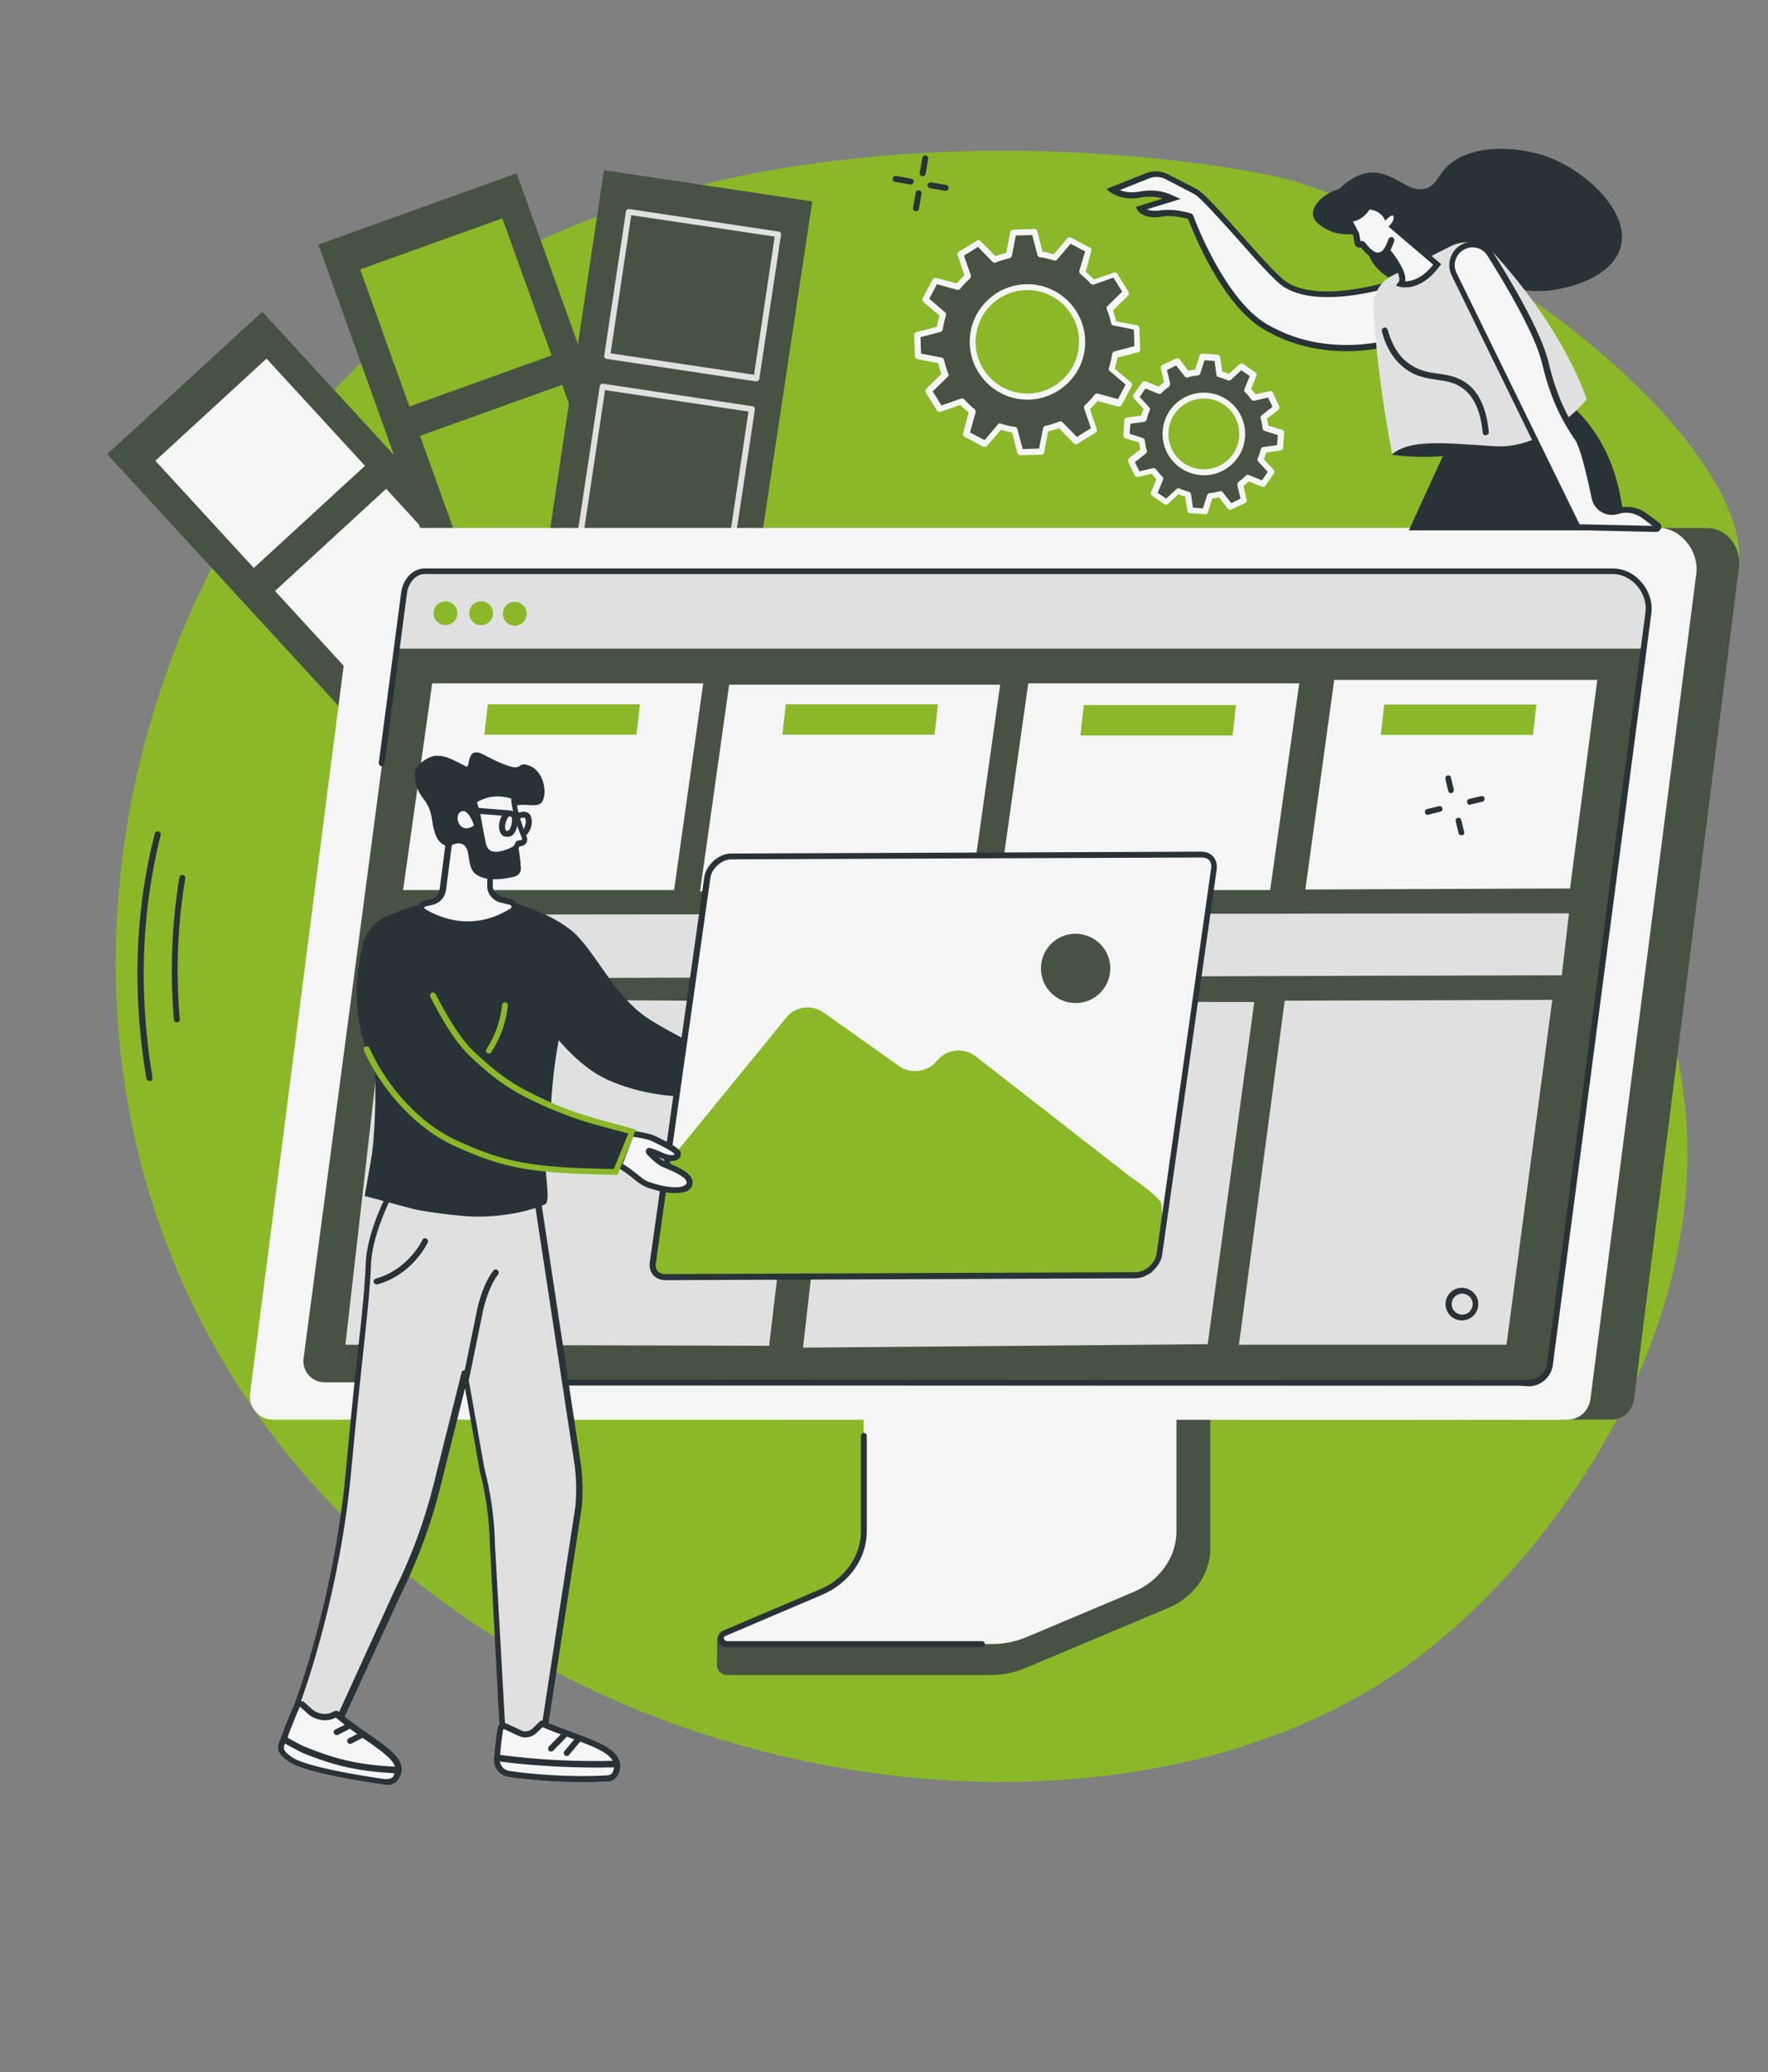 <?xml version="1.0" encoding="utf-8"?>
<!-- Generator: Adobe Illustrator 28.2.0, SVG Export Plug-In . SVG Version: 6.00 Build 0)  -->
<svg version="1.1" id="Layer_1" xmlns="http://www.w3.org/2000/svg" xmlns:xlink="http://www.w3.org/1999/xlink" x="0px" y="0px"
	 viewBox="0 0 668 783" style="enable-background:new 0 0 668 783;" xml:space="preserve">
<rect x="0" y="0" width="668" height="783" fill="#808080" stroke="none"/>
<style type="text/css">
	.st0{fill:#8BB829;}
	.st1{fill:#485244;}
	.st2{fill:#F5F5F5;}
	.st3{fill:#E0E0E0;}
	.st4{fill:#293237;}
</style>
<path class="st0" d="M489.7,68.7c-13.6-4.4-85.1-17.3-164.9-9c-19.3,2-97.5,10.1-158.3,52.4C62.8,184,0.5,360.9,79.3,505.6
	c91.8,168.6,329.6,209.7,450.5,125C583.4,593,643.4,510.1,637.1,423c-5.1-70.1-52.4-135.3-20.3-175.5c15.5-19.4,34.5-14.3,39.3-29.9
	C667.5,180.4,585.7,99.6,489.7,68.7"/>
<path class="st1" d="M247.2,279l-58.6,53.8L40.5,171.6l58.6-53.8L247.2,279"/>
<path class="st2" d="M137.9,176l-42,38.6l-37.2-40.5l42-38.6L137.9,176"/>
<path class="st2" d="M183.1,225.2l-42,38.6l-37.2-40.5l42-38.6L183.1,225.2"/>
<path class="st0" d="M228.3,273.7l-42,38.6l-37.2-40.5l42-38.6L228.3,273.7"/>
<path class="st1" d="M269.2,271.6l-74.9,26.9l-74-206.1l74.9-26.9L269.2,271.6"/>
<path class="st0" d="M208.4,134.3l-53.7,19.3l-18.6-51.8l53.7-19.3L208.4,134.3"/>
<path class="st0" d="M231,197.2l-53.7,19.3l-18.6-51.8l53.7-19.3L231,197.2"/>
<path class="st3" d="M253.8,259.4l-53.7,19.3l-18.6-51.8l53.7-19.3L253.8,259.4"/>
<path class="st1" d="M274.3,292.6l-78.6-11.8l32.5-216.5l78.7,11.8L274.3,292.6"/>
<path class="st3" d="M230.7,133.5l54.2,8.1l7.8-52.2l-54.2-8.1L230.7,133.5z M285.8,144.1c-0.1,0-0.1,0-0.2,0l-56.4-8.5
	c-0.6-0.1-1-0.7-0.9-1.3l8.2-54.4c0.1-0.6,0.7-1,1.3-0.9l56.4,8.5c0.3,0,0.6,0.2,0.7,0.4c0.2,0.2,0.2,0.5,0.2,0.8l-8.2,54.4
	c0,0.3-0.2,0.6-0.4,0.7C286.3,144,286.1,144.1,285.8,144.1"/>
<path class="st3" d="M220.8,199.6l54.2,8.1l7.8-52.2l-54.2-8.1L220.8,199.6z M275.9,210.1c-0.1,0-0.1,0-0.2,0l-56.4-8.5
	c-0.6-0.1-1-0.7-0.9-1.3l8.2-54.4c0.1-0.6,0.7-1,1.3-0.9l56.4,8.5c0.6,0.1,1,0.7,0.9,1.3l-8.2,54.4c0,0.3-0.2,0.6-0.4,0.7
	C276.4,210,276.2,210.1,275.9,210.1"/>
<path class="st3" d="M211.4,265.2l54.2,8.1l7.8-52.2l-54.2-8.1L211.4,265.2z M266.6,275.7c-0.1,0-0.1,0-0.2,0l-56.4-8.5
	c-0.6-0.1-1-0.7-0.9-1.3l8.2-54.4c0-0.3,0.2-0.6,0.4-0.7c0.2-0.2,0.5-0.2,0.8-0.2l56.4,8.5c0.6,0.1,1,0.7,0.9,1.3l-8.2,54.4
	C267.6,275.3,267.1,275.7,266.6,275.7"/>
<path class="st1" d="M453.7,178.4c-8-0.6-13.9-7.6-13.3-15.6c0.6-8,7.6-13.9,15.6-13.3c8,0.6,13.9,7.6,13.3,15.6
	C468.7,173.1,461.7,179.1,453.7,178.4z M483.7,169.1l0.4-5.6l-5.9-1.8c-0.1-1.3-0.4-2.6-0.7-3.9l4.8-3.8l-2.4-5.1l-6,1.4
	c-0.8-1.1-1.6-2.1-2.5-3l2.3-5.7l-4.6-3.2l-4.5,4.2c-1.2-0.5-2.4-1-3.7-1.3l-0.9-6.1l-5.6-0.4l-1.8,5.9c-1.3,0.1-2.6,0.4-3.9,0.7
	l-3.8-4.8l-5.1,2.4l1.4,6c-1.1,0.8-2.1,1.6-3,2.5l-5.7-2.3l-3.2,4.6l4.2,4.5c-0.5,1.2-1,2.4-1.3,3.7l-6.1,0.9l-0.4,5.6l5.9,1.8
	c0.1,1.3,0.4,2.6,0.7,3.9l-4.8,3.8l2.4,5.1l6-1.4c0.8,1.1,1.6,2.1,2.5,3l-2.3,5.7l4.6,3.2l4.5-4.2c1.2,0.5,2.4,1,3.7,1.3l0.9,6.1
	l5.6,0.4l1.8-5.9c1.3-0.1,2.6-0.4,3.9-0.7l3.8,4.8l5.1-2.4l-1.4-6c1.1-0.8,2.1-1.6,3-2.5l5.7,2.3l3.2-4.6l-4.2-4.5
	c0.5-1.2,1-2.4,1.3-3.7L483.7,169.1"/>
<path class="st2" d="M454.8,150.6c-6.9,0-12.8,5.3-13.3,12.3c-0.6,7.4,4.9,13.8,12.3,14.4c7.4,0.6,13.8-4.9,14.4-12.3
	c0.6-7.4-4.9-13.8-12.3-14.4C455.5,150.6,455.2,150.6,454.8,150.6z M454.8,179.6c-0.4,0-0.8,0-1.2-0.1c-8.6-0.7-15-8.2-14.3-16.8
	c0.7-8.6,8.2-15,16.8-14.3c8.6,0.7,15,8.2,14.3,16.8C469.8,173.4,462.9,179.6,454.8,179.6z M483.7,169.1L483.7,169.1L483.7,169.1z
	 M450.7,191.8l3.8,0.3l1.6-5c0.1-0.4,0.5-0.7,1-0.8c1.3-0.1,2.5-0.3,3.7-0.7c0.4-0.1,0.9,0,1.2,0.4l3.2,4.1l3.5-1.7l-1.2-5.1
	c-0.1-0.4,0.1-0.9,0.4-1.2c1-0.7,2-1.5,2.8-2.4c0.3-0.3,0.8-0.4,1.2-0.2l4.9,2l2.2-3.2l-3.6-3.9c-0.3-0.3-0.4-0.8-0.2-1.2
	c0.5-1.1,0.9-2.3,1.2-3.5c0.1-0.4,0.5-0.8,0.9-0.8l5.2-0.7l0.3-3.8l-5-1.6c-0.4-0.1-0.7-0.5-0.8-1c-0.1-1.3-0.3-2.5-0.7-3.7
	c-0.1-0.4,0-0.9,0.4-1.2l4.1-3.2l-1.7-3.5l-5.1,1.2c-0.4,0.1-0.9-0.1-1.2-0.4c-0.7-1-1.5-2-2.4-2.8c-0.3-0.3-0.4-0.8-0.2-1.2l2-4.9
	l-3.2-2.2l-3.9,3.6c-0.3,0.3-0.8,0.4-1.2,0.2c-1.1-0.5-2.3-0.9-3.5-1.2c-0.4-0.1-0.8-0.5-0.8-0.9l-0.7-5.2l-3.8-0.3l-1.6,5
	c-0.1,0.4-0.5,0.7-1,0.8c-1.3,0.1-2.5,0.3-3.7,0.7c-0.4,0.1-0.9,0-1.2-0.4l-3.2-4.1l-3.5,1.7l1.2,5.1c0.1,0.4-0.1,0.9-0.4,1.2
	c-1,0.7-2,1.5-2.8,2.4c-0.3,0.3-0.8,0.4-1.2,0.3l-4.9-2l-2.2,3.2l3.6,3.9c0.3,0.3,0.4,0.8,0.2,1.2c-0.5,1.1-0.9,2.3-1.2,3.5
	c-0.1,0.4-0.5,0.8-0.9,0.8l-5.2,0.7l-0.3,3.8l5,1.6c0.4,0.1,0.7,0.5,0.8,1c0.1,1.3,0.3,2.5,0.7,3.7c0.1,0.4,0,0.9-0.4,1.2l-4.1,3.2
	l1.7,3.5l5.1-1.2c0.4-0.1,0.9,0.1,1.2,0.4c0.7,1,1.5,2,2.4,2.8c0.3,0.3,0.4,0.8,0.2,1.2l-2,4.9l3.2,2.2l3.9-3.6
	c0.3-0.3,0.8-0.4,1.2-0.2c1.1,0.5,2.3,0.9,3.5,1.2c0.4,0.1,0.8,0.5,0.8,0.9L450.7,191.8z M455.3,194.3
	C455.3,194.3,455.3,194.3,455.3,194.3l-5.7-0.4c-0.5,0-0.9-0.4-1-0.9l-0.8-5.4c-0.8-0.2-1.7-0.5-2.5-0.9l-4,3.7
	c-0.4,0.3-1,0.4-1.4,0.1l-4.6-3.2c-0.4-0.3-0.6-0.8-0.4-1.3l2-5c-0.6-0.6-1.2-1.3-1.7-2l-5.3,1.2c-0.5,0.1-1-0.1-1.2-0.6l-2.4-5.1
	c-0.2-0.5-0.1-1,0.3-1.4l4.3-3.3c-0.2-0.8-0.4-1.7-0.5-2.6l-5.2-1.6c-0.5-0.2-0.8-0.6-0.8-1.2l0.4-5.6c0-0.5,0.4-0.9,1-1l5.4-0.8
	c0.2-0.8,0.5-1.7,0.9-2.5l-3.7-4c-0.4-0.4-0.4-1-0.1-1.4l3.2-4.6c0.3-0.4,0.8-0.6,1.3-0.4l5,2c0.6-0.6,1.3-1.2,2-1.7l-1.2-5.3
	c-0.1-0.5,0.1-1,0.6-1.2l5.1-2.4c0.5-0.2,1-0.1,1.4,0.3l3.3,4.3c0.8-0.2,1.7-0.4,2.6-0.5l1.6-5.2c0.2-0.5,0.6-0.8,1.2-0.8l5.6,0.4
	c0.5,0,0.9,0.4,1,1l0.8,5.4c0.8,0.2,1.7,0.5,2.5,0.9l4-3.7c0.4-0.3,1-0.4,1.4-0.1l4.6,3.2c0.4,0.3,0.6,0.8,0.4,1.3l-2,5
	c0.6,0.6,1.2,1.3,1.7,2l5.3-1.2c0.5-0.1,1,0.1,1.2,0.6l2.4,5.1c0.2,0.5,0.1,1-0.3,1.4l-4.3,3.3c0.2,0.8,0.4,1.7,0.5,2.6l5.2,1.6
	c0.5,0.2,0.8,0.6,0.8,1.2l-0.4,5.6c0,0.5-0.4,0.9-1,1l-5.4,0.8c-0.2,0.8-0.5,1.7-0.9,2.5l3.7,4c0.4,0.4,0.4,1,0.1,1.4l-3.2,4.6
	c-0.3,0.4-0.9,0.6-1.3,0.4l-5-2c-0.6,0.6-1.3,1.2-2,1.7l1.2,5.3c0.1,0.5-0.1,1-0.6,1.2l-5.1,2.4c-0.5,0.2-1,0.1-1.4-0.3l-3.3-4.3
	c-0.8,0.2-1.7,0.4-2.6,0.5l-1.6,5.2C456.3,194,455.8,194.3,455.3,194.3"/>
<path class="st1" d="M388.8,149.8c-11.4,0.4-21-8.6-21.4-20c-0.4-11.4,8.6-21,20-21.4c11.4-0.4,21,8.6,21.4,20
	C409.2,139.9,400.3,149.5,388.8,149.8z M429.8,131.8l-0.3-8l-8.6-1.7c-0.4-1.8-0.9-3.6-1.6-5.4l6.2-6.2l-4.2-6.8l-8.3,2.9
	c-1.3-1.4-2.6-2.7-4.1-3.8l2.3-8.5l-7.1-3.8l-5.7,6.6c-1.8-0.6-3.6-1-5.5-1.3l-2.2-8.5l-8,0.3l-1.6,8.6c-1.8,0.4-3.6,0.9-5.4,1.6
	l-6.2-6.2l-6.8,4.2l2.9,8.3c-1.4,1.3-2.7,2.6-3.8,4.1l-8.5-2.3l-3.8,7.1l6.6,5.7c-0.6,1.8-1,3.6-1.3,5.4l-8.5,2.2l0.3,8l8.6,1.6
	c0.4,1.8,0.9,3.6,1.6,5.4l-6.2,6.2l4.2,6.8l8.3-2.9c1.3,1.4,2.6,2.7,4.1,3.8l-2.3,8.5l7.1,3.8l5.7-6.6c1.8,0.6,3.6,1,5.4,1.3
	l2.2,8.5l8-0.3l1.7-8.6c1.8-0.4,3.6-0.9,5.4-1.6l6.2,6.2l6.8-4.2l-2.9-8.3c1.4-1.3,2.7-2.6,3.8-4.1l8.5,2.3l3.8-7.1l-6.6-5.7
	c0.6-1.8,1-3.6,1.3-5.5L429.8,131.8"/>
<path class="st2" d="M388.2,109.6c-0.2,0-0.4,0-0.7,0c-5.2,0.2-10.1,2.4-13.6,6.2c-3.6,3.8-5.4,8.8-5.3,14
	c0.2,5.2,2.4,10.1,6.2,13.6c3.8,3.6,8.8,5.4,14,5.3c5.2-0.2,10.1-2.4,13.6-6.2c3.6-3.8,5.4-8.8,5.3-14
	C407.4,118,398.7,109.6,388.2,109.6z M388.2,151c-5.6,0-10.8-2.1-14.9-5.9c-4.2-4-6.7-9.4-6.9-15.2c-0.2-5.8,1.9-11.4,5.9-15.6
	c4-4.3,9.4-6.7,15.2-6.9c12-0.4,22.1,9.1,22.5,21.1c0.2,5.8-1.9,11.4-5.9,15.6c-4,4.2-9.4,6.7-15.2,6.9
	C388.6,151,388.4,151,388.2,151z M377.9,160c0.1,0,0.2,0,0.3,0.1c1.7,0.5,3.5,1,5.3,1.2c0.4,0.1,0.8,0.4,0.9,0.8l2,7.6l6.2-0.2
	l1.5-7.7c0.1-0.4,0.4-0.8,0.9-0.9c1.8-0.4,3.5-0.9,5.2-1.6c0.4-0.2,0.9-0.1,1.2,0.2l5.5,5.6l5.3-3.3l-2.6-7.5
	c-0.1-0.4,0-0.9,0.3-1.2c1.3-1.2,2.6-2.5,3.7-4c0.3-0.3,0.7-0.5,1.2-0.4l7.6,2.1l2.9-5.5l-6-5.1c-0.3-0.3-0.5-0.8-0.3-1.2
	c0.5-1.7,1-3.5,1.2-5.3c0.1-0.4,0.4-0.8,0.8-0.9l7.6-2l-0.2-6.3l-7.7-1.5c-0.4-0.1-0.8-0.4-0.9-0.9c-0.4-1.8-0.9-3.5-1.6-5.2
	c-0.2-0.4-0.1-0.9,0.2-1.2l5.6-5.5l-3.3-5.3l-7.4,2.6c-0.4,0.1-0.9,0-1.2-0.3c-1.2-1.3-2.5-2.6-3.9-3.7c-0.3-0.3-0.5-0.7-0.4-1.2
	L410,95l-5.5-2.9l-5.1,6c-0.3,0.3-0.8,0.5-1.2,0.3c-1.7-0.5-3.5-1-5.3-1.2c-0.4-0.1-0.8-0.4-0.9-0.8l-2-7.6l-6.2,0.2l-1.5,7.7
	c-0.1,0.4-0.4,0.8-0.9,0.9c-1.8,0.4-3.5,0.9-5.2,1.6c-0.4,0.2-0.9,0.1-1.2-0.3l-5.5-5.6l-5.3,3.3l2.6,7.4c0.1,0.4,0,0.9-0.3,1.2
	c-1.3,1.2-2.6,2.5-3.7,3.9c-0.3,0.3-0.7,0.5-1.2,0.4l-7.6-2.1l-2.9,5.5l6,5.1c0.3,0.3,0.5,0.8,0.3,1.2c-0.5,1.7-1,3.5-1.2,5.3
	c-0.1,0.4-0.4,0.8-0.8,0.9l-7.6,2l0.2,6.2l7.8,1.5c0.4,0.1,0.8,0.4,0.9,0.9c0.4,1.8,0.9,3.5,1.6,5.2c0.2,0.4,0.1,0.9-0.3,1.2
	l-5.6,5.5l3.3,5.3l7.4-2.6c0.4-0.1,0.9,0,1.2,0.3c1.2,1.3,2.5,2.6,3.9,3.7c0.3,0.3,0.5,0.7,0.4,1.2l-2.1,7.6l5.5,2.9l5.1-6
	C377.2,160.1,377.5,160,377.9,160z M385.5,172c-0.5,0-1-0.3-1.1-0.8l-2-7.8c-1.4-0.2-2.8-0.6-4.2-1l-5.3,6.1
	c-0.3,0.4-0.9,0.5-1.4,0.3l-7.1-3.8c-0.5-0.2-0.7-0.8-0.5-1.3l2.1-7.8c-1.1-0.9-2.2-1.9-3.1-2.9l-7.6,2.6c-0.5,0.2-1,0-1.3-0.5
	l-4.2-6.8c-0.3-0.4-0.2-1,0.2-1.4l5.7-5.6c-0.5-1.3-0.9-2.7-1.2-4.1l-7.9-1.5c-0.5-0.1-0.9-0.5-0.9-1.1l-0.3-8c0-0.5,0.3-1,0.8-1.1
	l7.8-2c0.2-1.4,0.6-2.8,1-4.2l-6.1-5.2c-0.4-0.3-0.5-0.9-0.3-1.4l3.8-7.1c0.2-0.5,0.8-0.7,1.3-0.6l7.8,2.1c0.9-1.1,1.9-2.2,2.9-3.1
	l-2.6-7.6c-0.2-0.5,0-1,0.5-1.3l6.8-4.2c0.4-0.3,1-0.2,1.4,0.2l5.6,5.7c1.3-0.5,2.7-0.9,4.1-1.2l1.5-7.9c0.1-0.5,0.5-0.9,1.1-0.9
	l8-0.3c0.5,0,1,0.3,1.1,0.8l2,7.8c1.4,0.2,2.8,0.6,4.2,1l5.2-6.1c0.3-0.4,0.9-0.5,1.4-0.2l7.1,3.8c0.5,0.2,0.7,0.8,0.5,1.3l-2.1,7.8
	c1.1,0.9,2.2,1.9,3.1,2.9l7.6-2.6c0.5-0.2,1,0,1.3,0.5l4.2,6.8c0.3,0.4,0.2,1-0.2,1.4l-5.7,5.6c0.5,1.3,0.9,2.7,1.2,4.1l7.9,1.5
	c0.5,0.1,0.9,0.5,0.9,1.1l0.3,8c0,0.5-0.3,1-0.8,1.1l-7.8,2c-0.2,1.4-0.6,2.8-1,4.2l6.1,5.2c0.4,0.3,0.5,0.9,0.3,1.4l-3.8,7.1
	c-0.2,0.5-0.8,0.7-1.3,0.6l-7.8-2.1c-0.9,1.1-1.9,2.2-2.9,3.1l2.6,7.6c0.2,0.5,0,1-0.5,1.3l-6.8,4.2c-0.4,0.3-1,0.2-1.4-0.2
	l-5.6-5.7c-1.3,0.5-2.7,0.9-4.1,1.2l-1.5,7.9c-0.1,0.5-0.5,0.9-1.1,0.9L385.5,172C385.6,172,385.5,172,385.5,172"/>
<path class="st4" d="M219.2,409c-0.2,0-0.4-0.1-0.6-0.2l-4-2.4c-0.5-0.3-0.7-1-0.4-1.5c0.3-0.5,1-0.7,1.5-0.4l4,2.4
	c0.5,0.3,0.7,1,0.4,1.5C219.9,408.8,219.6,409,219.2,409"/>
<path class="st4" d="M233.1,417.5c-0.2,0-0.4,0-0.6-0.2l-4-2.4c-0.5-0.3-0.7-1-0.4-1.5c0.3-0.5,1-0.7,1.5-0.4l4,2.4
	c0.5,0.3,0.7,1,0.4,1.5C233.9,417.3,233.5,417.5,233.1,417.5"/>
<path class="st4" d="M218.7,421c-0.2,0-0.4-0.1-0.6-0.2c-0.5-0.3-0.7-1-0.4-1.5l2.4-4c0.3-0.5,1-0.7,1.5-0.4c0.5,0.3,0.7,1,0.4,1.5
	l-2.4,4C219.5,420.8,219.1,421,218.7,421"/>
<path class="st4" d="M227.2,407c-0.2,0-0.4-0.1-0.6-0.2c-0.5-0.3-0.7-1-0.4-1.5l2.4-4c0.3-0.5,1-0.7,1.5-0.4c0.5,0.3,0.7,1,0.4,1.5
	l-2.4,4C227.9,406.8,227.6,407,227.2,407"/>
<path class="st4" d="M348.6,66.6c-0.1,0-0.1,0-0.2,0c-0.6-0.1-1-0.7-0.9-1.3l1-5.7c0.1-0.6,0.7-1,1.3-0.9c0.6,0.1,1,0.7,0.9,1.3
	l-1,5.7C349.6,66.3,349.1,66.6,348.6,66.6"/>
<path class="st4" d="M346.1,79.8c-0.1,0-0.1,0-0.2,0c-0.6-0.1-1-0.7-0.9-1.3l1-5.7c0.1-0.6,0.7-1,1.3-0.9c0.6,0.1,1,0.7,0.9,1.3
	l-1,5.7C347.1,79.5,346.7,79.8,346.1,79.8"/>
<path class="st4" d="M344.1,69.7c-0.1,0-0.1,0-0.2,0l-5.7-1c-0.6-0.1-1-0.7-0.9-1.3c0.1-0.6,0.7-1,1.3-0.9l5.7,1
	c0.6,0.1,1,0.7,0.9,1.3C345.1,69.3,344.6,69.7,344.1,69.7"/>
<path class="st4" d="M357.3,72.1c-0.1,0-0.1,0-0.2,0l-5.7-1c-0.6-0.1-1-0.7-0.9-1.3c0.1-0.6,0.7-1,1.3-0.9l5.7,1
	c0.6,0.1,1,0.7,0.9,1.3C358.3,71.8,357.8,72.1,357.3,72.1"/>
<path class="st4" d="M66.8,386.3c-0.6,0-1.1-0.4-1.1-1c-1.5-18.4-0.8-36.5,2.1-53.8c0.1-0.6,0.7-1,1.3-0.9c0.6,0.1,1,0.7,0.9,1.3
	c-2.9,17.2-3.6,35.1-2.1,53.3C68,385.7,67.5,386.2,66.8,386.3C66.9,386.3,66.8,386.3,66.8,386.3"/>
<path class="st4" d="M56.4,408.4c-0.5,0-1-0.4-1.1-0.9c-4.7-28.1-4.5-55.5,0.7-81.6c0.7-3.7,1.6-7.3,2.5-10.9c0.2-0.6,0.8-1,1.4-0.8
	c0.6,0.2,1,0.8,0.8,1.4c-0.9,3.5-1.7,7.1-2.4,10.8c-5.1,25.8-5.3,52.9-0.7,80.8c0.1,0.6-0.3,1.2-0.9,1.3
	C56.5,408.4,56.4,408.4,56.4,408.4"/>
<path class="st4" d="M165.5,524.1c-0.6,0-1.1-0.5-1.1-1.1c0-0.6,0.5-1.1,1.1-1.1l200.7-1c0,0,0,0,0,0c0.6,0,1.1,0.5,1.1,1.1
	c0,0.6-0.5,1.1-1.1,1.1L165.5,524.1L165.5,524.1"/>
<path class="st1" d="M456.1,484.1l-117,0.7c-0.8,0-1,0.7-1,1.4v99.5c0,9.5-66.5,34.3-67.1,33l-0.1,10.5c0,2,1.7,3.7,3.9,3.7h1.5
	c0,0,0,0,0,0h98.1c4.6,0,9.1-1,13.2-2.7l53.9-22.7c9.7-4.1,15.8-12.9,15.8-22.4v-99.6C457.4,484.8,456.9,484.1,456.1,484.1"/>
<path class="st2" d="M326.3,479v99.5c0,9.8-6.3,18.8-16.2,23l-36.4,15.5c-2.4,1-1.6,4.2,1.1,4.2h100c4.5,0,8.9-0.9,13-2.6l40.3-17
	c10-4.2,16.4-13.2,16.4-23V479c0-0.4-0.4-0.7-0.8-0.7H327.1C326.7,478.3,326.3,478.6,326.3,479"/>
<path class="st4" d="M371,622.4h-96.2c-1.8,0-3.2-1.1-3.5-2.7c-0.3-1.5,0.5-3,2-3.6l36.4-15.5c9.5-4,15.6-12.7,15.6-22v-36.1
	c0-0.6,0.5-1.1,1.1-1.1s1.1,0.5,1.1,1.1v36.1c0,10.2-6.6,19.6-16.9,24l-36.4,15.5c-0.8,0.3-0.8,0.9-0.7,1.1c0.1,0.4,0.5,0.9,1.3,0.9
	H371c0.6,0,1.1,0.5,1.1,1.1C372.1,621.9,371.6,622.4,371,622.4"/>
<path class="st1" d="M109.7,535.4l475.5,1l8.3,0l15.4,0c4.4,0,7.9-3.4,8.5-7.8L657,214.4c1-7.6-4.5-14.9-12.1-14.9L152.2,200
	L109.7,535.4"/>
<path class="st2" d="M626.4,199.4c8.6,0,15.6,8.7,14.5,17.4l-40,311.9c-0.6,4.4-4.2,7.7-8.6,7.7l-3.8,0.1l-485.4-0.1
	c-5.2,0-9.3-4.7-8.6-9.9l40.9-318.2c0.6-4.4,3.9-8.8,8.3-8.8H626.4"/>
<path class="st1" d="M609.4,217.6c8,0,14.5,7.9,13.4,15.7l-37.2,282.1c-0.5,4-3.9,6.9-8,6.9l-3.5,0.1l-451.4-0.1c-4.9,0-8.6-4.2-8-9
	l38-287.8c0.5-4,3.6-7.9,7.7-7.9H609.4"/>
<path class="st2" d="M254.7,336.3H152.3l11-78.1h102.4L254.7,336.3"/>
<path class="st2" d="M366.9,336.8H264.5l11-78.1h102.4L366.9,336.8"/>
<path class="st2" d="M479.9,336.3H377.5l11-78.1h102.4L479.9,336.3"/>
<path class="st3" d="M590.1,368.5l-442.4,1.2l3.4-24.1l441.7-0.5L590.1,368.5"/>
<path class="st2" d="M593.2,335.7l-100,0.4l10.9-79.2h99.4L593.2,335.7"/>
<path class="st3" d="M620.7,245.1l1.8-13.9c1-7.8-5.5-15.8-13.4-15.8h-449c-4.1,0-7.2,4-7.7,8l-2.9,21.7H620.7"/>
<path class="st0" d="M240.5,277.6H183l1.3-11.5h57.5L240.5,277.6"/>
<path class="st0" d="M353.1,277.6h-57.5l1.3-11.5h57.5L353.1,277.6"/>
<path class="st0" d="M465.7,277.9h-57.5l1.3-11.5H467L465.7,277.9"/>
<path class="st0" d="M579.2,277.7h-57.5l1.3-11.5h57.5L579.2,277.7"/>
<path class="st0" d="M172.8,231.7c0,2.5-2,4.5-4.5,4.5s-4.5-2-4.5-4.5c0-2.5,2-4.5,4.5-4.5S172.8,229.2,172.8,231.7"/>
<path class="st0" d="M186.3,231.7c0,2.5-2,4.5-4.5,4.5c-2.5,0-4.5-2-4.5-4.5c0-2.5,2-4.5,4.5-4.5
	C184.3,227.2,186.3,229.2,186.3,231.7"/>
<path class="st0" d="M199,231.9c0,2.5-2,4.5-4.5,4.5s-4.5-2-4.5-4.5c0-2.5,2-4.5,4.5-4.5S199,229.4,199,231.9"/>
<path class="st3" d="M468.1,508.2l17.3-130.1l101.1-0.3l-17.3,130.3H468.1"/>
<path class="st3" d="M473.9,378.6l-155.6-0.2l-14.9,130.8l152.9-1.3L473.9,378.6"/>
<path class="st3" d="M305.9,378.4l-160.5-1l-14.9,130.7l160.1,0.4L305.9,378.4"/>
<path class="st4" d="M574.2,523.6l-403-0.1c-0.6,0-1.1-0.5-1.1-1.1c0-0.6,0.5-1.1,1.1-1.1l403,0.1l3.4-0.1c3.5,0,6.5-2.6,6.9-6
	l37.2-283.9c0.5-3.5-0.8-7.4-3.3-10.2c-2.4-2.7-5.7-4.3-9-4.3h-449c-3.5,0-6.1,3.6-6.6,7l-8.5,64.6c-0.1,0.6-0.6,1-1.2,1
	c-0.6-0.1-1-0.6-1-1.2l8.5-64.6c0.6-4.4,4-8.9,8.8-8.9h449c4,0,7.9,1.8,10.7,5.1c3,3.4,4.4,7.8,3.8,12l-37.2,283.9
	c-0.6,4.5-4.5,8-9.1,8L574.2,523.6"/>
<path class="st4" d="M518.2,98.5c5.1,8.7,17.1,10.4,19.7,10.7c10.9,1.2,19-4,21.1-5.6c3.8,2.3,12.9,7.2,24.9,6.3
	c9.4-0.7,25.3-5.4,28.4-16.5c3.7-13.2-12.9-28.6-27.2-34c-12-4.5-30.2-5.1-38.9,4.1c-3.2,3.4-3.7,6.6-7.5,7.7
	c-6.8,2-11.8-6.4-20.6-6c-5.3,0.3-9.4,3.6-12,6.1c-6.5,2.1-10.5,6.5-10,9.9c0.5,3.6,5.8,5.8,6.8,6.2c5.4,2.2,8.2,0,11.4,2.3
	C517.1,91.9,516,94.8,518.2,98.5"/>
<path class="st2" d="M525.2,107.4c0,0-26.8,8.5-39.8,0c-6.1-4-28.9-32.4-33.8-35c-3-1.6-7.7-4-10.9-5.6c-2.2-1.1-4.8-1.3-7.2-0.3
	l-13.3,5.3c0,0,3.9,3.1,10.2,1.9c4.1-0.8,8.3-0.4,12,1.4l0.3,0.1l-11.9,3.7c0,0,1.8,3,8.2,1.9c3.4-0.6,7.5,0.1,10.5,1l0.2,0.1
	c0,0,11.4,31.7,28.2,41.6c24.4,14.4,50,5.4,50,5.4L525.2,107.4"/>
<path class="st4" d="M441.6,79.3c2.9,0,5.9,0.6,8.2,1.3l0.2,0.1l0.6,0.3l0.2,0.4c0.1,0.3,11.5,31.4,27.7,41
	c21.2,12.5,43.6,6.9,48.2,5.5l-2.4-19.1c-5.6,1.6-27.6,7.2-39.4-0.5c-3.2-2.1-10.1-9.8-17.4-18.1c-6.6-7.3-14-15.7-16.3-16.9
	c-3.2-1.7-8.2-4.2-10.8-5.6c-1.9-1-4.2-1.1-6.2-0.3l-11.1,4.4c1.6,0.7,4.1,1.2,7.4,0.6c4.4-0.9,8.8-0.4,12.7,1.5l2.8,1.3l-12.7,3.9
	c1.1,0.5,2.8,0.8,5.7,0.3C439.7,79.4,440.6,79.3,441.6,79.3z M508.7,132.7c-9.1,0-20.4-1.8-31.3-8.3c-16-9.5-26.9-37.5-28.5-41.7
	c-2.8-0.7-6.6-1.4-9.7-0.9c-7.1,1.3-9.3-2.2-9.4-2.4l-0.7-1.2l10.2-3.2c-2.7-0.8-5.7-0.9-8.7-0.3c-6.7,1.3-10.9-2-11.1-2.1l-1.5-1.2
	l15.1-6c2.6-1,5.6-0.9,8.1,0.4c2.7,1.4,7.7,3.9,10.9,5.6c2.7,1.4,9.3,8.8,16.9,17.4c6.9,7.8,14.1,15.8,17,17.7
	c12.4,8.2,38.5-0.1,38.8-0.1l1.3-0.4l3,23.6l-0.9,0.3C528.1,129.9,520,132.7,508.7,132.7"/>
<path class="st4" d="M581.6,160.6c0,0-23.3,15.8-55.7,11.2c0,0,4.4-8.5,11.9-11.5C545.3,157.2,581.6,160.6,581.6,160.6"/>
<path class="st4" d="M613.7,200.4c-1.4-35.4-21.9-48.5-21.9-48.5l-42.1,10.5l-17.4,38H613.7"/>
<path class="st3" d="M526.1,104.1L548.2,93c5.6-2.8,12.4-1.5,16.6,3.1c9.7,10.7,26.3,31.3,34.7,54.7c0,0-15,19.2-34.9,17.8
	c-19.9-1.3-31.6-2.6-38.6,3c0,0-5.9-29.4-7-55.4C518.6,111.2,521.5,106.4,526.1,104.1"/>
<path class="st4" d="M561.3,164.5c-0.6,0-1.1-0.4-1.1-1c-0.7-7.9-3.2-13.5-7.3-16.6c-3.1-2.4-6.4-2.9-10-3.4
	c-3.8-0.6-7.8-1.1-11.8-4.1c-4.3-3.1-7.3-7.8-9-14.2c-0.2-0.6,0.2-1.2,0.8-1.4c0.6-0.2,1.2,0.2,1.4,0.8c1.6,5.8,4.3,10.2,8.2,12.9
	c3.6,2.6,7.3,3.2,10.9,3.7c3.7,0.5,7.4,1.1,11,3.8c4.6,3.5,7.3,9.7,8.1,18.2c0.1,0.6-0.4,1.2-1,1.2
	C561.4,164.5,561.3,164.5,561.3,164.5"/>
<path class="st2" d="M596.1,199.2l-46.8-95.6c-1.9-3.9-0.3-8.5,3.6-10.4c3.6-1.8,7.9-0.6,10.1,2.8c6.2,9.9,18.2,29.8,20.9,41.2
	c3.7,15.7,9,23.5,12.3,28.5c2.1,3.2,4.7,14.7,6.4,22.4c0.8,3.9,4.8,6.3,8.6,5.1l0,0c3.4-1.1,7.1-0.5,10,1.7l5,3.7
	c0.5,0.4,0.2,1.3-0.4,1.2L596.1,199.2"/>
<path class="st4" d="M596.8,198.1l27.6,0.6l-4-3c-2.6-1.9-5.9-2.5-9-1.5c-2.1,0.7-4.4,0.4-6.3-0.7c-1.9-1.1-3.3-3-3.7-5.2
	c-2.5-11.9-4.7-19.7-6.2-22l-0.4-0.5c-3.4-5.2-8.5-13-12.1-28.3c-2.6-11.2-14.1-30.4-20.7-40.9c-1.8-2.9-5.5-4-8.6-2.4
	c-3.3,1.6-4.7,5.6-3.1,8.9L596.8,198.1z M625.8,201C625.7,201,625.7,201,625.8,201l-30.3-0.7l-47-96.2c-2.2-4.4-0.3-9.8,4.1-11.9
	c4.1-2,9.1-0.6,11.5,3.2c6.7,10.6,18.3,30.1,21,41.6c3.5,14.9,8.5,22.5,11.8,27.6l0.4,0.5c2.1,3.3,4.7,14.2,6.5,22.8
	c0.3,1.6,1.3,2.9,2.7,3.7c1.4,0.8,3,1,4.5,0.5c3.8-1.2,7.9-0.5,11,1.8l5,3.7c0.6,0.5,0.9,1.3,0.6,2C627.2,200.5,626.5,201,625.8,201
	"/>
<path class="st2" d="M526.1,85.6c0,0,2.3-2.6,1.1-4.5c-1.2-1.9-3.7,0.6-3.7,0.6s-2.1-3.6-6.9-3.5c0,0-2,4.6-7.3,4.6
	c0,0,1.2,2.7,3,5.7l0.6,3.2c0.1,0.5,0.6,0.7,1.1,0.5c0.3-0.2,0.7-0.1,1,0.2c1.3,1.7,2.7,3.1,4.1,3.7c1.9,0.9,3.6,0,4.9-1.7
	c3.1,3.7,7.6,10,5.5,12.7c0,0,6.9,2,13.7-7.4L526.1,85.6"/>
<path class="st4" d="M530.9,106.3c2,0,6.2-0.7,10.6-6.3l-16.9-14.4l0.8-0.8c0.5-0.5,1.6-2.2,1-3.2c-0.1-0.2-0.2-0.2-0.3-0.2
	c-0.5,0-1.3,0.6-1.7,1l-1,1l-0.7-1.3c-0.1-0.1-1.7-2.7-5.3-2.9c-0.7,1.2-2.7,3.8-6.2,4.5c0.5,1.1,1.3,2.6,2.2,4.2l0.1,0.2l0.5,3
	c0.7-0.2,1.4,0.1,1.9,0.7c1.3,1.8,2.6,2.9,3.6,3.4c1.3,0.6,2.5,0.1,3.6-1.3l0.9-1.1l0.9,1.1C529.3,99.4,531.4,103.6,530.9,106.3z
	 M531,108.6c-1.2,0-1.9-0.2-2-0.2l-1.6-0.5l1-1.3c0.9-1.1,0.1-4.4-4.6-10.3c-1.6,1.5-3.5,1.8-5.3,1c-1.4-0.6-2.8-1.9-4.3-3.8
	c-0.4,0.2-0.9,0.1-1.4-0.1c-0.5-0.3-0.9-0.8-1-1.3l-0.5-3.1c-1.7-3-2.9-5.6-2.9-5.7l-0.7-1.6l1.7,0c0,0,0,0,0,0c4.4,0,6.2-3.9,6.2-4
	l0.3-0.6l0.7,0c3.7-0.1,6,1.8,7.1,3c0.7-0.5,1.6-0.9,2.6-0.8c0.5,0,1.3,0.3,1.9,1.2c1.2,1.8,0.3,3.8-0.5,5l16.8,14.3l-0.6,0.8
	C538.8,107.5,533.7,108.6,531,108.6"/>
<path class="st4" d="M523.8,95.7c-0.3,0-0.5-0.1-0.7-0.3c-0.5-0.4-0.5-1.1-0.1-1.6c0.7-0.9,1.4-2.8,1.6-3.4c0.2-0.6,0.8-0.9,1.4-0.8
	c0.6,0.2,0.9,0.8,0.8,1.4c-0.1,0.3-0.9,2.9-2,4.3C524.5,95.5,524.2,95.7,523.8,95.7"/>
<path class="st3" d="M147.4,451.3c0,0-7.6,14.3-8.1,25.9c-0.8,18.1-3.4,34-7.4,77.5c-4.5,50.3-19.5,89.2-19.5,89.2
	c1.7,2.8,4.3,4.8,7.4,5.6c5,1.3,9.1-0.9,9.1-0.9l21.2-46.7c6.4-12.9,11.5-26.4,15-40.5l10.6-42.4l6.4,36.1c2.4,9.3,3.8,18.8,4,28.4
	l3.7,70.1l3.9,1.9c3.3,1.6,7.1,1.5,10.2-0.4l2-3.4l12.6-82.4c0.6-5.8,0.4-11.6-0.5-17.3l-15.3-100.9H147.4"/>
<path class="st4" d="M190.9,653l3.3,1.6c2.8,1.4,6.2,1.3,8.9-0.2l1.7-3l12.6-82.2c0.5-5.6,0.4-11.3-0.5-17l-15.2-99.9h-53.8
	c-1.4,2.8-7.2,15-7.7,24.9c-0.4,10-1.4,19.2-2.9,33c-1.2,11.2-2.7,25-4.5,44.5c-4.2,46.7-17.6,84.1-19.4,88.9c1.6,2.4,3.9,4,6.4,4.6
	c3.8,0.9,7-0.2,8-0.6l21.1-46.3c6.4-12.8,11.4-26.3,14.9-40.3l10.6-42.4c0.1-0.5,0.6-0.9,1.1-0.8c0.5,0,1,0.4,1.1,0.9l6.4,36
	c2.4,9.3,3.8,19,4,28.7L190.9,653z M198.6,657.8c-1.8,0-3.6-0.4-5.3-1.2l-3.9-1.9c-0.4-0.2-0.6-0.5-0.6-0.9l-3.7-70.1
	c-0.2-9.5-1.5-19-3.9-28.2c0,0,0-0.1,0-0.1l-5.5-30.9l-9.3,37.3c-3.5,14.1-8.6,27.8-15,40.7L130,649.1c-0.1,0.2-0.3,0.4-0.5,0.5
	c-0.2,0.1-4.6,2.3-9.9,0.9c-3.3-0.8-6.2-3-8.1-6.1c-0.2-0.3-0.2-0.7-0.1-1c0.2-0.4,15-39.3,19.4-88.8c1.8-19.5,3.2-33.4,4.5-44.6
	c1.5-13.8,2.5-22.9,2.9-32.9c0.5-11.7,7.9-25.8,8.3-26.4c0.2-0.4,0.6-0.6,1-0.6h55.4c0.6,0,1,0.4,1.1,0.9L219.3,552
	c0.9,5.8,1,11.7,0.5,17.6L207.1,652c0,0.1-0.1,0.3-0.1,0.4l-2,3.4c-0.1,0.2-0.2,0.3-0.4,0.4C202.7,657.3,200.7,657.8,198.6,657.8"/>
<path class="st2" d="M112.2,644.6c-1.1,2.3-3.7,8.8-5,12.7c-0.8,2.5,0.3,5.2,2.6,6.3c6.5,3.2,22.8,6.3,36.2,9.6
	c0.9,0.2,2.7,0.1,3.9-2.1c4.1-7.4-10.1-12.6-22.8-23.6c0,0-1,0.5-2.3,1c-2.3,0.7-5.7-0.1-7.5-1.8l-2.9-2.6
	C113.7,643.5,112.6,643.7,112.2,644.6"/>
<path class="st4" d="M112.2,644.6L112.2,644.6L112.2,644.6z M113.4,644.9C113.4,644.9,113.4,644.9,113.4,644.9
	c-0.1,0-0.2,0.1-0.2,0.2c-1.1,2.3-3.7,8.8-5,12.6c-0.7,1.9,0.2,4.1,2,5c4.7,2.3,15.2,4.7,25.3,7c3.6,0.8,7.3,1.7,10.7,2.5
	c0.3,0.1,1.7,0.3,2.7-1.5c2.2-4-2.4-7.5-10.8-13.3c-3.5-2.4-7.4-5.2-11.2-8.4c-0.5,0.2-1.1,0.5-1.9,0.7c-2.7,0.8-6.4-0.1-8.5-2
	l-2.9-2.6C113.5,644.9,113.5,644.9,113.4,644.9z M146.7,674.4c-0.3,0-0.7,0-1-0.1c-3.4-0.8-7.1-1.7-10.7-2.5
	c-10.7-2.4-20.9-4.8-25.8-7.2c-2.8-1.4-4.2-4.7-3.1-7.7c1.3-3.9,4-10.5,5.1-12.8c0.3-0.7,1-1.2,1.8-1.4c0.8-0.1,1.6,0.1,2.1,0.6
	l2.9,2.6c1.5,1.4,4.5,2.1,6.4,1.5c1.2-0.4,2.1-0.9,2.1-0.9c0.4-0.2,0.9-0.2,1.3,0.1c3.9,3.4,8,6.2,11.6,8.7
	c8.2,5.7,14.8,10.3,11.5,16.2C149.7,673.7,148.1,674.4,146.7,674.4"/>
<path class="st2" d="M106.4,659c0,0.1,0,0.1-0.1,0.1c-0.8,2.5,1,3.9,3.1,5.4c6.2,4.6,34.9,8.5,34.9,8.5s3.7,0.9,5.2-1.2
	c0.2-0.3,0.4-0.5,0.6-0.9c0.1-0.4,0.4-2.1,0.4-2.1c-14.5-0.6-23.7-2.8-36-7.8c-1.5-0.6-6-2.9-7.3-4
	C107.2,657.1,106.9,657.6,106.4,659"/>
<path class="st4" d="M106.4,659L106.4,659L106.4,659z M107.7,658.8c-0.1,0.2-0.2,0.4-0.3,0.7l0,0.1c-0.5,1.6,0.4,2.5,2.7,4.2
	c5.9,4.4,34.1,8.2,34.3,8.3c0,0,0.1,0,0.1,0c0,0,3,0.6,4-0.8c0.1-0.1,0.1-0.2,0.2-0.3c0.1-0.2,0.2-0.2,0.2-0.3
	c0-0.1,0.1-0.4,0.2-0.7c-13.6-0.7-22.6-2.7-35.1-7.8C112.8,661.5,109.6,659.9,107.7,658.8z M146,674.3c-0.9,0-1.7-0.1-1.9-0.2
	c-1.7-0.2-29-4-35.3-8.7c-2-1.5-4.6-3.4-3.5-6.7c0,0,0-0.1,0.1-0.2c0.6-1.4,0.8-2,0.8-2c0.1-0.3,0.4-0.5,0.8-0.6
	c0.3-0.1,0.7,0,1,0.2c1.2,0.9,5.5,3.2,7,3.8c12.6,5.2,21.6,7.1,35.6,7.7c0.3,0,0.6,0.2,0.8,0.4c0.2,0.2,0.3,0.6,0.2,0.9
	c-0.1,0.3-0.3,1.7-0.5,2.2c-0.1,0.5-0.4,0.8-0.6,1.1c0,0.1-0.1,0.1-0.1,0.2C149.3,674,147.4,674.3,146,674.3"/>
<path class="st2" d="M131.9,652l-4.7,2.4L131.9,652"/>
<path class="st4" d="M127.2,655.6c-0.4,0-0.8-0.2-1-0.6c-0.3-0.6-0.1-1.2,0.5-1.5l4.7-2.4c0.5-0.3,1.2-0.1,1.5,0.5
	c0.3,0.5,0.1,1.2-0.5,1.5l-4.7,2.4C127.6,655.5,127.4,655.6,127.2,655.6"/>
<path class="st2" d="M136.4,655.8l-4.1,2.1L136.4,655.8"/>
<path class="st4" d="M132.3,658.9c-0.4,0-0.8-0.2-1-0.6c-0.3-0.6-0.1-1.2,0.5-1.5l4.1-2.1c0.6-0.3,1.2-0.1,1.5,0.5
	c0.3,0.6,0.1,1.2-0.5,1.5l-4.1,2.1C132.6,658.9,132.5,658.9,132.3,658.9"/>
<path class="st4" d="M175.5,524.8c-0.1,0-0.2,0-0.2,0c-0.6-0.1-1-0.7-0.9-1.3l5.4-26.3c0.9-5.3,3.1-12.6,6.6-17.1
	c0.4-0.5,1.1-0.6,1.6-0.2c0.5,0.4,0.6,1.1,0.2,1.6c-3.2,4.2-5.3,11.1-6.2,16.2l-5.4,26.4C176.5,524.5,176.1,524.8,175.5,524.8"/>
<path class="st4" d="M142.3,485.3c-0.5,0-0.9-0.3-1.1-0.8c-0.2-0.6,0.2-1.2,0.8-1.4c12.2-3.3,17.6-14.5,17.6-14.6
	c0.3-0.6,0.9-0.8,1.5-0.5c0.6,0.3,0.8,0.9,0.5,1.5c-0.2,0.5-5.9,12.2-19,15.8C142.5,485.3,142.4,485.3,142.3,485.3"/>
<path class="st2" d="M189,653.4c-0.4,2.5-1.1,7.3-1.2,11.5c-0.1,2.7,1.8,5,4.3,5.4c7.2,1.1,23.6,2.6,37.6,1.7c1-0.1,2.7-0.7,3.2-3.2
	c1.8-8.4-12.7-10.7-28.3-17.5l-2.8,2.7c-1.5,1.4-3.7,1.8-5.5,0.9l-5.4-2.5C190.2,651.9,189.2,652.4,189,653.4"/>
<path class="st4" d="M190.1,653.5c-0.4,2.4-1.1,7.2-1.2,11.4c-0.1,2.1,1.4,3.9,3.4,4.2c7.4,1.2,23.5,2.6,37.4,1.7
	c0.3,0,1.7-0.2,2.2-2.3c1.1-5.1-5.2-7.7-16.3-11.8c-3.3-1.2-6.9-2.5-10.6-4.1l-2.3,2.2c-1.8,1.7-4.5,2.2-6.7,1.1l-5.4-2.5
	c-0.1,0-0.2,0-0.2,0C190.3,653.3,190.2,653.4,190.1,653.5z M220,673.3c-11.2,0-22.2-1.1-28-2c-3.1-0.5-5.4-3.3-5.3-6.5
	c0.2-4.3,0.9-9.2,1.3-11.6c0.1-0.8,0.6-1.5,1.3-1.9c0.7-0.4,1.5-0.4,2.2,0l5.4,2.5c1.4,0.7,3.1,0.4,4.3-0.7l2.8-2.7
	c0.3-0.3,0.8-0.4,1.2-0.2c3.9,1.7,7.8,3.1,11.2,4.4c10.8,4,19.3,7.1,17.7,14.4c-0.6,2.8-2.7,4-4.2,4.1
	C226.6,673.2,223.3,673.3,220,673.3"/>
<path class="st2" d="M187.8,664.2c0,0,0,0.4,0,0.6c-0.1,2.7,1.8,5,4.3,5.4c7.2,1.1,23.6,2.6,37.6,1.7c1-0.1,2.7-0.7,3.2-3.2
	c0.2-0.8,0.1-2.1,0.1-2.1l-1,0c-14.2,0.4-28.3-0.4-42.4-2.1L187.8,664.2"/>
<path class="st4" d="M188.9,665.5c0.2,1.8,1.6,3.3,3.4,3.6c7.4,1.2,23.5,2.6,37.4,1.7c0.3,0,1.7-0.2,2.2-2.3c0-0.2,0.1-0.5,0.1-0.7
	c-14.1,0.3-28.4-0.4-42.4-2.1L188.9,665.5z M220,673.3c-11.2,0-22.2-1.1-28-2c-3.1-0.5-5.4-3.3-5.3-6.5l0-0.7c0-0.3,0.2-0.6,0.4-0.8
	c0.2-0.2,0.5-0.3,0.9-0.3l1.9,0.2c13.9,1.8,28.1,2.5,42.2,2.1l1,0c0.6,0,1.1,0.5,1.1,1.1c0,0.2,0.1,1.5-0.1,2.4
	c-0.6,2.8-2.7,4-4.2,4.1C226.6,673.2,223.3,673.3,220,673.3"/>
<path class="st4" d="M208.2,661.8c-0.3,0-0.6-0.1-0.8-0.3c-0.4-0.4-0.4-1.1,0-1.6l5.1-5.2c0.4-0.4,1.1-0.4,1.6,0
	c0.4,0.4,0.4,1.1,0,1.6l-5.1,5.2C208.8,661.7,208.5,661.8,208.2,661.8"/>
<path class="st4" d="M214.1,663.5c-0.2,0-0.5-0.1-0.7-0.3c-0.5-0.4-0.5-1.1-0.1-1.6l4.6-5.5c0.4-0.5,1.1-0.5,1.6-0.1
	c0.5,0.4,0.5,1.1,0.1,1.6l-4.6,5.5C214.7,663.4,214.4,663.5,214.1,663.5"/>
<path class="st2" d="M274.2,412.3c0,0,5.5,1.7,7.7,1.7c2.2,0,8,0.5,9.1-0.7c1.3-1.3,1.7-4.3-4.1-4.2c-2.3,0-4.2-0.4-4.6-1.8
	c-0.5-2,3.8-1.5,5.8-1.4c2.7,0.1,10.5,2.8,11.2-0.4c0.6-2.8-4.5-5.4-12.1-6.3c-1.5-0.2-3,0-4.4,0.3c-2.3,0.6-5.9,1.4-7.9,1.4
	L274.2,412.3"/>
<path class="st4" d="M282,412.9c0.4,0,1,0,1.6,0c1.6,0,5.9,0.2,6.6-0.4c0.3-0.3,0.6-0.9,0.4-1.3c-0.2-0.5-1.3-1-3.7-1
	c-1.2,0-5,0.1-5.7-2.6c-0.2-0.7,0-1.3,0.4-1.8c0.9-1.2,3-1.2,5.6-1c0.3,0,0.7,0,0.9,0c0.8,0,2,0.2,3.3,0.5c2,0.4,6.5,1.2,6.8,0
	c0-0.1,0.1-0.5-0.3-1.1c-1-1.3-4.4-3.2-10.9-3.9c-1.3-0.2-2.7-0.1-4,0.3c-2.2,0.6-5.1,1.2-7.1,1.4l-0.5,9.6c1.9,0.5,5.1,1.4,6.5,1.4
	C281.9,412.9,282,412.9,282,412.9z M286.2,415.2c-0.8,0-1.7,0-2.6,0c-0.6,0-1.2,0-1.6,0c-2.3,0-7.4-1.6-8-1.7
	c-0.5-0.1-0.8-0.6-0.8-1.1l0.6-11.5c0-0.6,0.5-1.1,1.1-1.1c0,0,0,0,0,0c1.4,0.1,4.1-0.4,7.6-1.3c1.6-0.4,3.3-0.5,4.8-0.3
	c6.1,0.7,10.7,2.5,12.4,4.8c0.6,0.9,0.9,1.9,0.7,2.8c-0.7,3.4-5.5,2.4-9.4,1.7c-1.2-0.2-2.3-0.4-2.9-0.4c-0.3,0-0.6,0-1,0
	c-0.8,0-3-0.2-3.6,0.2c0.3,0.6,1.5,0.9,3.5,0.9c3.2,0,5.1,0.8,5.8,2.4c0.6,1.5-0.1,2.9-0.9,3.7C290.9,415,288.9,415.2,286.2,415.2"
	/>
<path class="st4" d="M206.3,441.7c-0.3,2.3,1.7,12.4-0.3,13.3c-4.5,2.1-14.2,4.8-26.5,4.7c-5.6-0.1-17.1-1.6-22.6-2.7l-19.1-5.1
	l2.3-13.2c1.8-9.8,1.8-26.3,1.7-32.3c0-1.4-0.4-2.8-1-4.1c-6.2-12.7-7.9-28.1-3.8-45.2c1.1-4.7,4.3-8.7,8.6-10.7
	c0.1,0,0.1-0.1,0.2-0.1c15.1-6.6,32-9.6,47.8-5.3c15.2,4.1,22.8,11,22.8,11c8.9,7.8,15.8,25,29.2,33.3c15.6,9.7,29,14.2,29,14.2
	l-0.2,13.8c0,0-22.4,4.7-44.8-5.3c-10.1-4.5-18.5-15-18.5-15c-1.5,7.9-2.5,16.8-2.9,24.4l0.1,0.5c5.7,2.5,11.6,4.5,17.6,6.2
	l12.7,3.5l-6.2,15.3C221.6,442.6,213.3,442.3,206.3,441.7L206.3,441.7"/>
<path class="st0" d="M184.7,398.1c-0.2,0-0.4-0.1-0.6-0.2c-0.5-0.3-0.7-1-0.3-1.5l0.3-0.5c3.1-4.8,5-10.4,5.6-16.2
	c0.1-0.6,0.6-1,1.2-1c0.6,0.1,1.1,0.6,1,1.2c-0.6,6.1-2.7,12-6,17.2l-0.3,0.5C185.4,397.9,185.1,398.1,184.7,398.1"/>
<path class="st2" d="M251.4,482.5l177.7-0.7c4.1,0,8.4-3.8,9-7.9l20.6-145.6c0.4-3.2-1.5-5.5-4.7-5.5l-177.7,0.7
	c-4.1,0-8.4,3.8-9,7.9l-20.6,145.6C246.2,480.3,248.2,482.6,251.4,482.5"/>
<path class="st0" d="M252.2,439.5l45.2-55.4c3.3-3.9,9.5-4.6,13.8-1.5l28.5,20.2c4.1,2.9,10,2.4,13.5-1.1l1.6-1.7
	c3.5-3.7,9.7-4.1,13.8-0.9l57.4,44.7c2.1,1.6,12.6,8.7,12.8,11.1c1,8.3-0.6,26.5-4.9,26.5l-180.4,1.7c-5.2,0-6-3.2-6.7-8.4
	C246.8,474.7,250.8,441.2,252.2,439.5"/>
<path class="st4" d="M454.1,324C454.1,324,454.1,324,454.1,324l-177.8,0.7c-3.6,0-7.4,3.4-7.9,7l-20.6,145.6c-0.2,1.2,0.1,2.3,0.7,3
	c0.7,0.7,1.6,1.1,2.9,1.1l177.7-0.7c3.6,0,7.4-3.4,7.9-7l20.6-145.6c0.2-1.2-0.1-2.3-0.7-3C456.3,324.4,455.3,324,454.1,324z
	 M251.4,482.5L251.4,482.5L251.4,482.5z M251.3,483.7c-1.8,0-3.4-0.7-4.5-1.9c-1.1-1.2-1.5-3-1.3-4.8l20.6-145.6
	c0.7-4.6,5.5-8.9,10.1-8.9l177.7-0.7c1.9,0,3.5,0.7,4.5,1.9c1.1,1.2,1.5,3,1.3,4.8l-20.6,145.6c-0.7,4.6-5.5,8.9-10.1,8.9
	L251.3,483.7C251.4,483.7,251.4,483.7,251.3,483.7"/>
<path class="st1" d="M419.5,365.9c0,7.2-5.8,13.1-13.1,13.1c-7.2,0-13.1-5.8-13.1-13.1c0-7.2,5.8-13.1,13.1-13.1
	C413.7,352.9,419.5,358.7,419.5,365.9"/>
<path class="st2" d="M238.5,428.3c0,0,6.3,0.9,8.4,1.9c2.1,1,8.5,4,9,5.4c0.5,1.4-1.5,2.9-5.7,1c-2.3-1.1-3.9-1.6-4.8-1.9
	c-0.3-0.1-0.5,0.3-0.3,0.5c1.2,1.2,3.6,3.6,5.6,4.5c2.7,1.2,10.5,3.8,9.7,7.3c-0.7,3.2-6.9,3.4-15,0.7c-1.6-0.5-3-1.4-4.3-2.4
	c-2-1.7-5.3-4.2-7.3-5.1L238.5,428.3"/>
<path class="st4" d="M235.3,439.8c2,1.1,4.6,3.2,6.6,4.8c1.2,1,2.5,1.8,3.9,2.2c5.6,1.9,10.6,2.3,12.7,1.2c0.5-0.3,0.8-0.6,0.9-1
	c0.5-2.1-5.3-4.5-7.7-5.5c-0.5-0.2-1-0.4-1.4-0.6c-2.2-1-4.6-3.4-5.9-4.8c-0.4-0.5-0.5-1.2-0.2-1.7c0.3-0.6,1-0.8,1.6-0.6
	c0.9,0.3,2.5,0.8,4.9,1.9c2,0.9,3.4,0.9,4,0.6c0.2-0.1,0.2-0.2,0.2-0.2c-0.3-0.5-1.9-1.7-8.1-4.7l-0.4-0.2c-1.4-0.7-5.1-1.4-7.2-1.7
	L235.3,439.8z M255,450.8c-2.7,0-6.2-0.7-9.9-1.9c-1.6-0.6-3.2-1.4-4.6-2.6c-3.1-2.6-5.6-4.3-7-5c-0.5-0.2-0.8-0.9-0.6-1.4l4.6-12
	c0.2-0.5,0.7-0.8,1.2-0.7c0.7,0.1,6.5,0.9,8.8,2l0.4,0.2c6.2,3,8.7,4.6,9.2,5.9c0.3,0.9,0.1,1.9-0.6,2.5c-1.3,1.2-3.8,1.2-6.6-0.1
	c-0.3-0.2-0.7-0.3-1-0.4c0.9,0.7,1.7,1.3,2.4,1.6c0.4,0.2,0.8,0.4,1.3,0.6c3.7,1.5,9.9,4.1,9,8c-0.2,1.1-0.9,1.9-1.9,2.5
	C258.5,450.5,256.9,450.8,255,450.8"/>
<path class="st4" d="M162.1,374.9L142,357.5c-10.9,45.7,0.2,86,90.1,84.6l6.4-13.9C201.5,420,175.3,402.9,162.1,374.9"/>
<path class="st0" d="M233.3,443.9l-0.8,0c-32.1-0.5-42.4-2.4-61.4-11.2c-13.6-6.3-26.8-20.4-33.6-35.8c-0.2-0.6,0-1.2,0.6-1.5
	c0.6-0.2,1.2,0,1.5,0.6c6.6,14.9,19.3,28.6,32.5,34.7c18.5,8.6,28.7,10.5,59.8,11l5.5-13.4l-11.5-3.1c-7.1-1.9-14.1-4.5-20.8-7.5
	c-12-5.5-17.5-9.2-27.6-18.7c-7.3-6.8-14.6-21.7-14.9-22.4c-0.3-0.6,0-1.2,0.5-1.5c0.6-0.3,1.2,0,1.5,0.5
	c0.1,0.2,7.4,15.1,14.4,21.7c10,9.3,15.3,12.9,27,18.3c6.5,3,13.4,5.5,20.4,7.4l13.9,3.8L233.3,443.9"/>
<path class="st2" d="M170.2,314.6l-2.8,21.7c-0.3,2.2-2,4-4.2,4.5l-2.7,0.6c-1.4,0.3-1.7,2.1-0.5,2.9c5.7,3.5,18.9,9.1,33.7-0.2
	c1.3-0.9,0.9-2.9-0.6-3.2l-3.7-0.9c-2.2-0.6-3.8-2.3-4.1-4.5l-0.1-24.1L170.2,314.6"/>
<path class="st4" d="M171.2,315.5l-2.7,20.9c-0.4,2.7-2.4,4.9-5.1,5.5l-2.7,0.6c-0.3,0.1-0.3,0.3-0.4,0.4c0,0.1,0,0.3,0.2,0.5
	c6.1,3.7,18.5,8.6,32.5-0.2c0.3-0.2,0.3-0.5,0.2-0.7c0-0.1-0.1-0.5-0.5-0.6l-3.7-0.9c-2.6-0.7-4.5-2.8-4.9-5.4c0-0.1,0-0.1,0-0.2
	l-0.1-22.7L171.2,315.5z M176.8,350.2c-7.9,0-14.3-3.1-17.5-5c-0.9-0.6-1.4-1.7-1.3-2.7c0.2-1.1,1-1.9,2.1-2.2l2.6-0.6
	c1.8-0.4,3.1-1.8,3.4-3.6l2.8-21.6c0.1-0.5,0.4-0.8,0.9-0.9l15-3.4c0.3-0.1,0.7,0,0.9,0.2c0.3,0.2,0.4,0.5,0.4,0.9l0.1,24
	c0.3,1.7,1.6,3.1,3.3,3.5l3.7,0.9c1.1,0.3,2,1.2,2.2,2.3c0.2,1.1-0.3,2.3-1.2,2.9C188.1,348.9,182.1,350.2,176.8,350.2"/>
<path class="st4" d="M199.1,289c-4.8-1.3,0.3,4.9-16.5-3.9c-6.7-3.5-4.7,5.4-6.5,4.5c-6.4-3.3-8.2-4.2-11.7-4
	c-2.3,0.1-7.8,3.5-7.7,6.6c0.4,10.1,5.2,8.4,6.5,17.3c0.9,6.3,2.2,8.4,4.4,9.7c2.2,1.4,4.6-1.5,7.2-0.2c3.3,1.7,1.4,7.5,4.3,10.7
	c1.8,2,6.7,3.7,15.4,1.5c1.4-0.4,2.4-1.7,2.3-3.1c-0.1-1.9-0.3-4.2-0.7-6.5c-1.7-10.7-4.8-13.6-3-15.9c2.8-3.5,9.8,0.3,11.7-2.7
	C206.9,300,205.7,290.7,199.1,289"/>
<path class="st2" d="M178.9,302.6l0.9,2.8c0.4,1.3,0.7,2.7,0.9,4.1c0.4,2.6,1.3,7,1.8,9.4c1.5,8,12.3,1.7,12.3,1.7l1-1.9l1.3-0.2
	c0.3,0,0.5-0.2,0.7-0.3c0.5-0.4,0.6-1.1,0.4-1.6c-1.3-3.1-3.9-9.9-4.2-15.5C194,301.1,186.6,297.5,178.9,302.6"/>
<path class="st4" d="M180.2,303.1l0.6,2c0.4,1.4,0.8,2.8,1,4.2c0.3,1.8,0.8,4.7,1.3,7c0.2,0.9,0.3,1.7,0.5,2.4
	c0.3,1.4,0.9,2.3,1.9,2.8c2.4,1.1,6.7-0.7,8.5-1.7l0.9-1.6c0.2-0.3,0.4-0.5,0.8-0.6l1.3-0.2c0.1,0,0.2,0,0.2-0.1
	c0.1-0.1,0.1-0.3,0.1-0.4c-1.4-3.3-3.8-9.6-4.2-15.2C191.2,301.2,185.9,299.7,180.2,303.1z M187.2,324.1c-1,0-1.9-0.2-2.8-0.5
	c-1.7-0.8-2.7-2.2-3.1-4.4c-0.1-0.7-0.3-1.5-0.5-2.4c-0.4-2.3-1-5.2-1.3-7.1c-0.2-1.3-0.5-2.6-0.9-3.9l-0.9-2.8
	c-0.1-0.5,0-1,0.4-1.2c8.1-5.5,15.9-1.8,16.2-1.7c0.4,0.2,0.6,0.5,0.6,0.9c0.3,5.6,3,12.5,4.1,15.2c0.4,1,0.2,2.2-0.7,2.9
	c-0.3,0.3-0.8,0.5-1.2,0.6l-0.8,0.1l-0.8,1.4c-0.1,0.2-0.2,0.3-0.4,0.4C195.1,321.8,191,324.1,187.2,324.1"/>
<path class="st2" d="M179.1,311.9c0,0-2.1-6.8-5-5.2C171.2,308.3,173.7,315.7,179.1,311.9"/>
<path class="st4" d="M191.2,313.9c0.5,0.1,0.7,0,0.9-0.1c0.3-0.2,1-0.9,1.3-3.2c0.1-1,0.1-1.7-0.2-1.9c-0.6-0.4-1-0.2-1.1-0.1
	C190.3,311.3,190.8,313.5,191.2,313.9z M191.6,316.2c-0.4,0-0.7-0.1-1.1-0.2c-0.7-0.2-1.2-0.8-1.6-1.7c-0.6-1.5-0.6-4.2,1.2-6.9
	c0.4-0.6,1-1,1.7-1.1c0.9-0.2,1.8,0,2.6,0.6c1.6,1.1,1.3,3.3,1.2,4.1c-0.3,2.4-1.1,4-2.3,4.8C192.8,316.1,192.2,316.2,191.6,316.2"
	/>
<path class="st4" d="M192.5,308.4C192.5,308.4,192.4,308.4,192.5,308.4l-15.5-1.2c-0.6,0-1.1-0.6-1-1.2c0-0.6,0.6-1.1,1.2-1
	l15.4,1.2c0.6,0,1.1,0.6,1,1.2C193.6,308,193.1,308.4,192.5,308.4"/>
<path class="st4" d="M197.7,313.8C197.7,313.8,197.7,313.8,197.7,313.8C197.7,313.8,197.7,313.8,197.7,313.8z M198,316
	c-0.5,0-1-0.3-1.1-0.9c-0.1-0.5,0.1-1.1,0.6-1.3c0.4-0.4,1.6-2.6,1-4.5c-0.1-0.2-0.2-0.3-0.3-0.3c-0.5-0.2-1.6,0.1-2.1,0.4
	c-0.6,0.3-1.2,0.1-1.5-0.5c-0.3-0.6-0.1-1.2,0.5-1.5c0.2-0.1,2.3-1.1,4-0.5c0.7,0.3,1.3,0.9,1.5,1.7c0.9,2.5-0.3,5-0.7,5.6
	c-0.5,1-1.1,1.5-1.7,1.7C198.2,315.9,198.1,316,198,316"/>
<path class="st4" d="M548.5,492.4c-0.2,2.2,1.4,4.1,3.6,4.3c1,0.1,2.1-0.2,2.9-0.9s1.3-1.6,1.4-2.7c0.1-1-0.2-2.1-0.9-2.9
	c-0.7-0.8-1.6-1.3-2.7-1.4C550.6,488.6,548.7,490.2,548.5,492.4z M552.4,498.9c-0.2,0-0.4,0-0.6,0c-3.4-0.3-5.9-3.3-5.6-6.7
	c0.3-3.4,3.3-5.9,6.7-5.6c1.6,0.2,3.1,0.9,4.2,2.2c1.1,1.3,1.6,2.9,1.4,4.5c-0.1,1.6-0.9,3.1-2.2,4.2
	C555.2,498.4,553.9,498.9,552.4,498.9"/>
<g>
	<path class="st4" d="M539.5,307.9c-0.5,0-1-0.3-1.1-0.9c-0.1-0.6,0.2-1.2,0.8-1.3l4.5-1.1c0.6-0.1,1.2,0.2,1.3,0.8
		c0.1,0.6-0.2,1.2-0.8,1.3l-4.5,1.1C539.6,307.9,539.6,307.9,539.5,307.9"/>
	<path class="st4" d="M555.4,304.1c-0.5,0-1-0.3-1.1-0.9c-0.1-0.6,0.2-1.2,0.8-1.3l4.5-1.1c0.6-0.1,1.2,0.2,1.3,0.8
		c0.1,0.6-0.2,1.2-0.8,1.3l-4.5,1.1C555.6,304,555.5,304.1,555.4,304.1"/>
	<path class="st4" d="M552.2,315.6c-0.5,0-1-0.3-1.1-0.8l-1.1-4.5c-0.1-0.6,0.2-1.2,0.8-1.3c0.6-0.1,1.2,0.2,1.3,0.8l1.1,4.5
		c0.2,0.6-0.2,1.2-0.8,1.3C552.4,315.6,552.3,315.6,552.2,315.6"/>
	<path class="st4" d="M548.3,299.7c-0.5,0-1-0.3-1.1-0.8l-1.1-4.5c-0.1-0.6,0.2-1.2,0.8-1.4c0.6-0.1,1.2,0.2,1.3,0.8l1.1,4.5
		c0.1,0.6-0.2,1.2-0.8,1.3C548.5,299.7,548.4,299.7,548.3,299.7"/>
</g>
</svg>
